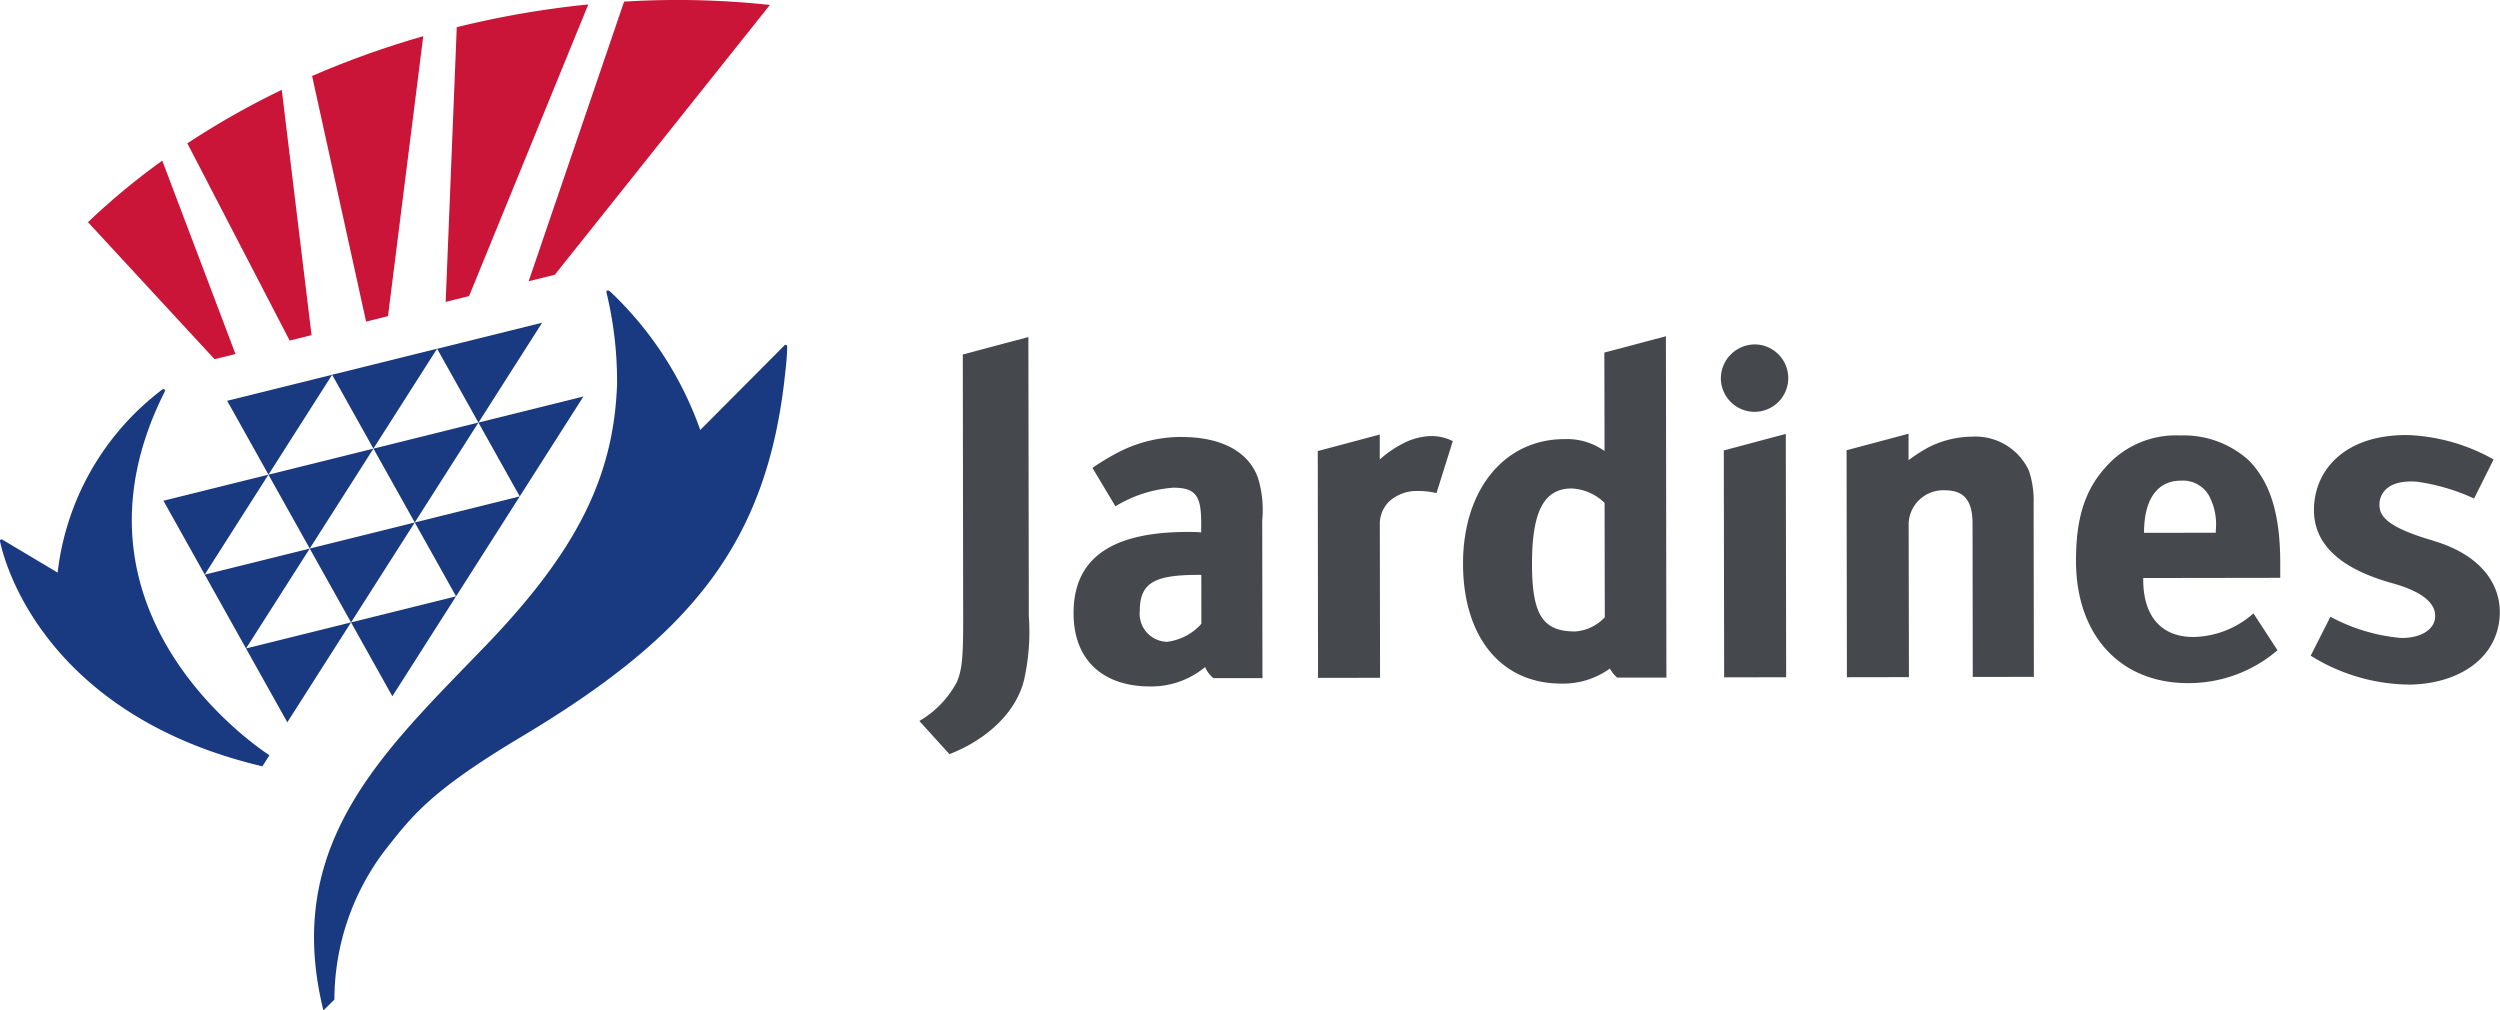 <svg xmlns="http://www.w3.org/2000/svg" width="166.307" height="67.216" viewBox="0 0 166.307 67.216">
  <g id="Group_10389" data-name="Group 10389" transform="translate(-30 -27)">
    <g id="Group_10249" data-name="Group 10249" transform="translate(35.852 27)">
      <path id="Path_25664" data-name="Path 25664" d="M37.4,18.277l-1.74.432L42.009.108a57.66,57.66,0,0,1,9.7.22Z" transform="translate(-6.344 0)" fill="#ca1538"/>
      <path id="Path_25665" data-name="Path 25665" d="M31.62,19.7l-1.557.387L30.8,1.813A62.316,62.316,0,0,1,39.55.3Z" transform="translate(-6.267 -0.004)" fill="#ca1538"/>
      <path id="Path_25666" data-name="Path 25666" d="M26.1,21.066l-1.457.361L21.051,5.087q1.82-.791,3.743-1.476,1.814-.644,3.652-1.171Z" transform="translate(-6.142 -0.034)" fill="#ca1538"/>
      <path id="Path_25667" data-name="Path 25667" d="M20.9,22.377l-1.457.361L12.637,9.62a53.649,53.649,0,0,1,6.28-3.558Z" transform="translate(-6.026 -0.084)" fill="#ca1538"/>
      <path id="Path_25668" data-name="Path 25668" d="M15.747,23.7l-1.393.345L5.934,14.929a46.614,46.614,0,0,1,4.942-4.093Z" transform="translate(-5.934 -0.15)" fill="#ca1538"/>
    </g>
    <g id="Group_10250" data-name="Group 10250" transform="translate(30 46.326)">
      <path id="Path_25662" data-name="Path 25662" d="M52.483,23.239a.1.1,0,0,1,.075-.032.117.117,0,0,1,.1.126,15.376,15.376,0,0,1-.116,1.588C51.385,36.5,46.134,42.606,34.97,49.283c-6.032,3.608-7.241,5.237-9,7.461a16.432,16.432,0,0,0-3.432,10.02l-.731.722c-2.742-11.1,4.034-17.249,10.771-24.242,6.111-6.344,8.54-11.281,8.762-17.4a25.062,25.062,0,0,0-.669-5.969c-.008-.033-.019-.079-.026-.111-.016-.071-.021-.137.041-.163s.14.006.249.111a23.425,23.425,0,0,1,5.941,9.16Z" transform="translate(-0.292 -19.595)" fill="#193a80"/>
      <path id="Path_25663" data-name="Path 25663" d="M0,36.369s0-.023,0-.028a.1.1,0,0,1,.1-.1.136.136,0,0,1,.062.021l3.673,2.19a17.794,17.794,0,0,1,6.858-12.1.446.446,0,0,1,.152-.1c.063-.017.122,0,.127.084a.365.365,0,0,1-.048.147c-7.173,14.347,5.751,23.3,7,24.12l-.469.736C4.211,48.209.66,39.4,0,36.369" transform="translate(0 -19.687)" fill="#193a80"/>
      <path id="Path_25669" data-name="Path 25669" d="M15.321,27.01l6.985-1.733-4.237,6.646Z" transform="translate(-0.21 -19.674)" fill="#193a80"/>
      <path id="Path_25670" data-name="Path 25670" d="M22.4,25.253l6.985-1.733-4.237,6.646Z" transform="translate(-0.308 -19.65)" fill="#193a80"/>
      <path id="Path_25671" data-name="Path 25671" d="M13.809,38.732,20.794,37l-4.238,6.646Z" transform="translate(-0.19 -19.834)" fill="#193a80"/>
      <path id="Path_25672" data-name="Path 25672" d="M20.892,36.975l6.986-1.734-4.238,6.647Z" transform="translate(-0.288 -19.811)" fill="#193a80"/>
      <path id="Path_25673" data-name="Path 25673" d="M11.023,33.75l6.985-1.734-4.237,6.647Z" transform="translate(-0.152 -19.767)" fill="#193a80"/>
      <path id="Path_25674" data-name="Path 25674" d="M18.106,31.992l6.986-1.734-4.238,6.647Z" transform="translate(-0.249 -19.742)" fill="#193a80"/>
      <path id="Path_25675" data-name="Path 25675" d="M25.19,30.235,32.174,28.5l-4.237,6.647Z" transform="translate(-0.347 -19.718)" fill="#193a80"/>
      <path id="Path_25676" data-name="Path 25676" d="M16.594,43.713,23.58,41.98l-4.238,6.646Z" transform="translate(-0.229 -19.903)" fill="#193a80"/>
      <path id="Path_25677" data-name="Path 25677" d="M29.486,23.5l6.985-1.734-4.237,6.647Z" transform="translate(-0.406 -19.625)" fill="#193a80"/>
      <path id="Path_25678" data-name="Path 25678" d="M32.271,28.477l6.985-1.733L35.019,33.39Z" transform="translate(-0.445 -19.694)" fill="#193a80"/>
      <path id="Path_25679" data-name="Path 25679" d="M27.975,35.216l6.985-1.734L30.723,40.13Z" transform="translate(-0.384 -19.787)" fill="#193a80"/>
      <path id="Path_25680" data-name="Path 25680" d="M23.677,41.956l6.986-1.734L26.425,46.87Z" transform="translate(-0.325 -19.879)" fill="#193a80"/>
    </g>
    <g id="Group_10248" data-name="Group 10248" transform="translate(91.158 49.359)">
      <path id="Path_25681" data-name="Path 25681" d="M94.836,29.77a7.176,7.176,0,0,0-1.83,1.2l0-1.66-4.124,1.1L88.9,45.5l4.126-.007L93.011,35.33a2.09,2.09,0,0,1,.618-1.564,2.717,2.717,0,0,1,1.9-.7,5.1,5.1,0,0,1,1.251.142l1.085-3.46a3.19,3.19,0,0,0-1.541-.335,4.45,4.45,0,0,0-1.492.356" transform="translate(-62.379 -22.763)" fill="#45494d"/>
      <path id="Path_25682" data-name="Path 25682" d="M132.892,29.451a6.506,6.506,0,0,0-2.832.68,10.6,10.6,0,0,0-1.385.884l0-1.76-4.124,1.1.022,15.1,4.127-.007L128.681,35.2a2.3,2.3,0,0,1,2.377-2.182c1.078,0,1.87.422,1.873,2.2l.015,10.218,4.065-.006-.017-11.476a6.313,6.313,0,0,0-.312-2.239,3.923,3.923,0,0,0-3.791-2.265" transform="translate(-62.87 -22.762)" fill="#45494d"/>
      <path id="Path_25683" data-name="Path 25683" d="M108.112,41.373a2.954,2.954,0,0,1-1.971.945c-2.155,0-2.865-1.1-2.871-4.475-.006-3.5.793-5.034,2.64-5.037a3.368,3.368,0,0,1,2.188.958Zm-.017-11.057a4.285,4.285,0,0,0-2.682-.792c-4,.006-6.739,3.385-6.731,8.294.007,4.879,2.538,7.974,6.54,7.968a5.32,5.32,0,0,0,3.231-1,2.008,2.008,0,0,0,.481.6l3.277,0-.033-22.706-4.095,1.085Z" transform="translate(-62.515 -22.671)" fill="#45494d"/>
      <path id="Path_25684" data-name="Path 25684" d="M116.293,45.462l4.126-.006-.025-16.189-4.124,1.1Z" transform="translate(-62.756 -22.762)" fill="#45494d"/>
      <path id="Path_25685" data-name="Path 25685" d="M118.351,23.232a2.269,2.269,0,0,0-2.279,2.251,2.242,2.242,0,1,0,2.279-2.251" transform="translate(-62.754 -22.679)" fill="#45494d"/>
      <path id="Path_25686" data-name="Path 25686" d="M149.324,35.842l-4.772.007c0-2.24.888-3.469,2.458-3.471a2,2,0,0,1,1.818.917,4.029,4.029,0,0,1,.5,2.362Zm-2.381-6.471a6.21,6.21,0,0,0-4.955,2.124c-1.384,1.537-1.966,3.408-1.962,6.231.008,4.94,2.938,8.128,7.465,8.121a9.071,9.071,0,0,0,5.94-2.187l-1.6-2.452a6.179,6.179,0,0,1-4,1.57c-2.125,0-3.329-1.376-3.332-3.8v-.122l9.115-.014v-.951c0-3.283-.656-5.4-2.1-6.87a6.461,6.461,0,0,0-4.56-1.65" transform="translate(-63.083 -22.763)" fill="#45494d"/>
      <path id="Path_25687" data-name="Path 25687" d="M163.984,36.363c-3.483-1.012-3.618-1.838-3.536-2.626.114-.61.634-1.422,2.478-1.289a13.531,13.531,0,0,1,3.8,1.12l1.3-2.6a12.626,12.626,0,0,0-5.613-1.62c-4.008-.081-6.212,2.068-6.334,4.772-.093,2.056,1.156,3.955,5.211,5.082,2.724.756,2.956,1.8,2.818,2.453-.212.874-1.326,1.226-2.294,1.183a12.1,12.1,0,0,1-4.643-1.406l-1.313,2.589a12.573,12.573,0,0,0,6.6,1.925c3.007-.053,5.434-1.5,5.9-3.971.431-2.266-.833-4.577-4.386-5.609" transform="translate(-63.302 -22.763)" fill="#45494d"/>
      <path id="Path_25688" data-name="Path 25688" d="M64.925,41.766c0,2.3-.088,3.161-.426,3.928a6.58,6.58,0,0,1-2.489,2.581l2,2.206c1.939-.739,4.37-2.4,4.982-5.009a14.664,14.664,0,0,0,.3-4.173l-.029-18.565L64.9,23.893Z" transform="translate(-62.01 -22.672)" fill="#45494d"/>
      <path id="Path_25689" data-name="Path 25689" d="M80.914,41.9a3.654,3.654,0,0,1-2.277,1.2,1.865,1.865,0,0,1-1.82-2.052c0-1.872.981-2.395,3.845-2.4h.247ZM79.6,29.472a9.152,9.152,0,0,0-4.06.944,16.163,16.163,0,0,0-1.873,1.115l1.53,2.555a8.588,8.588,0,0,1,3.854-1.239c1.509,0,1.848.58,1.851,2.33v.644c-.338-.031-.615-.03-.923-.03-5.02.008-7.573,1.73-7.567,5.412,0,3.129,1.978,4.871,5.1,4.866a5.6,5.6,0,0,0,3.651-1.29,1.945,1.945,0,0,0,.543.736l3.271,0-.015-10.493a7.247,7.247,0,0,0-.282-2.823c-.618-1.748-2.437-2.727-5.085-2.723" transform="translate(-62.153 -22.764)" fill="#45494d"/>
    </g>
  </g>
</svg>

